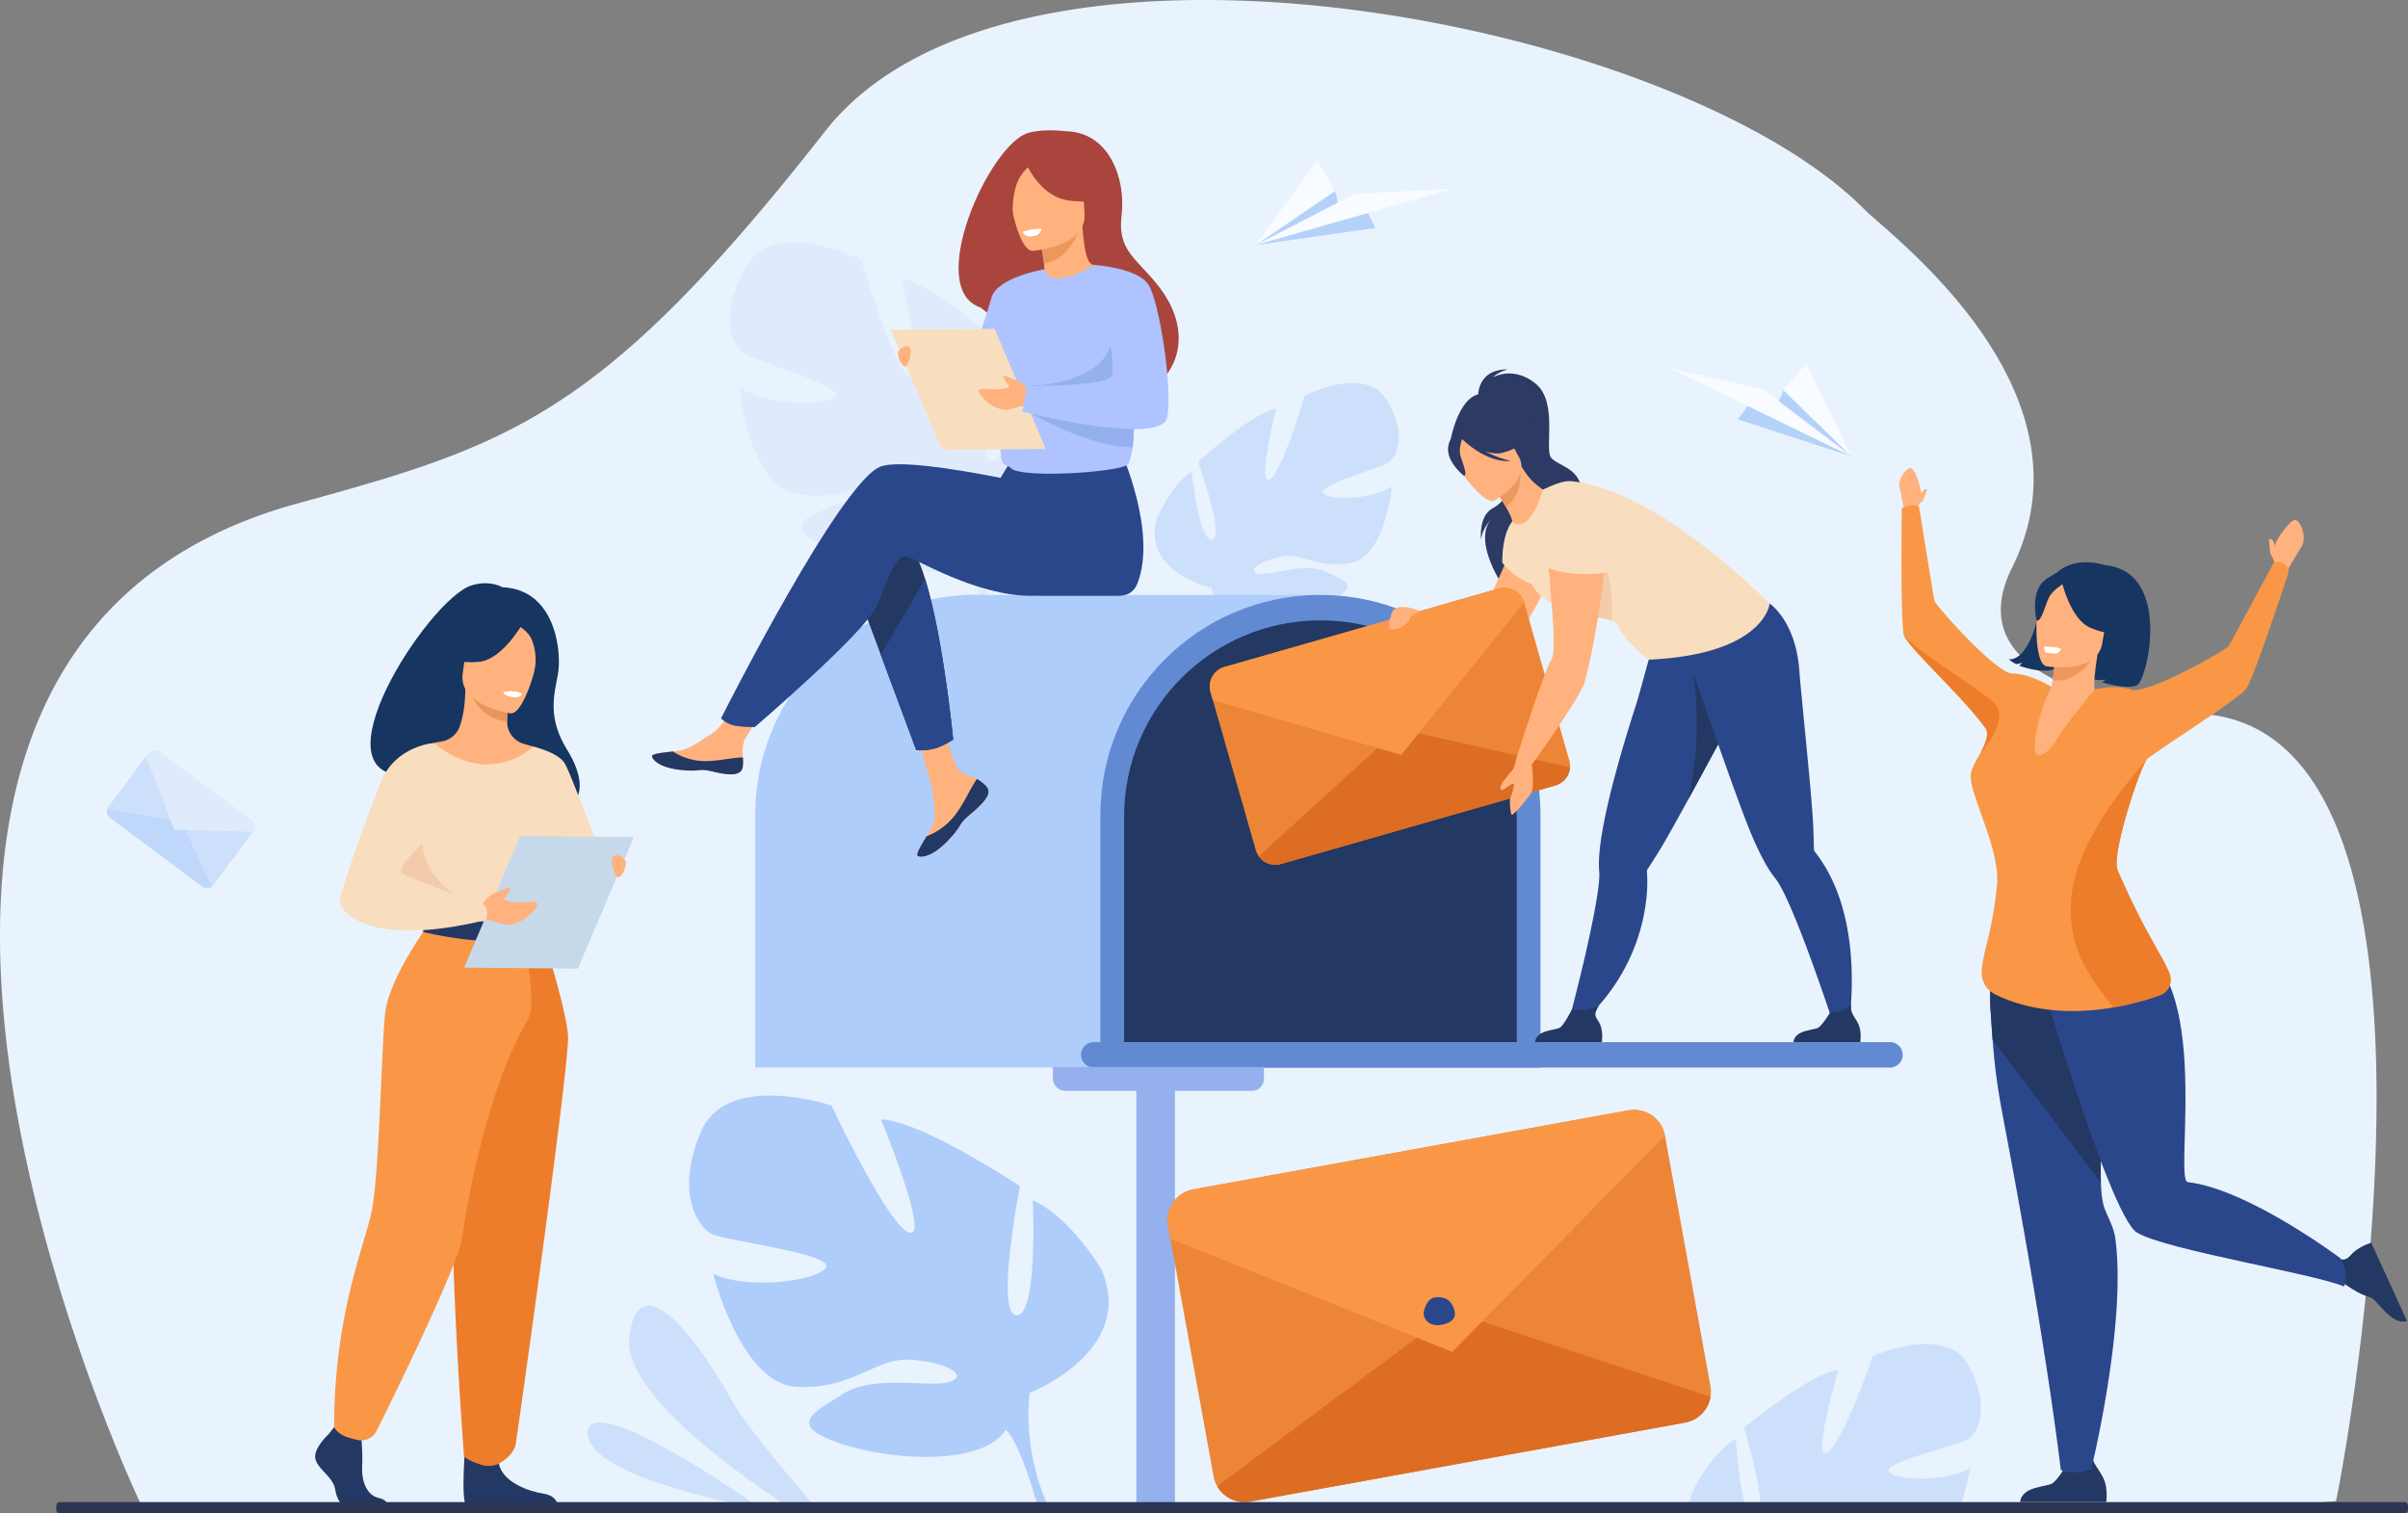 <svg id="_лой_1" data-name="‘лой_1" xmlns="http://www.w3.org/2000/svg" viewBox="0 0 2742.495 1723.755"><rect x="0" y="0" width="2742.495" height="1723.755" fill="#808080" stroke="none"/><defs><style>.cls-1{fill:#e9f3fe;}.cls-2{fill:#dfebfd;}.cls-3{fill:#cde0fb;}.cls-4{fill:#afcdfb;}.cls-5{fill:#94b0ed;}.cls-6{fill:#628ad3;}.cls-7{fill:#233862;}.cls-8{fill:#163560;}.cls-9{fill:#2b478b;}.cls-10{fill:#ffb27d;}.cls-11{fill:#ed975d;}.cls-12{fill:#f99746;}.cls-13{fill:#fff;}.cls-14{fill:#ed7d2b;}.cls-15{fill:#2c3a64;}.cls-16{fill:#ed8537;}.cls-17{fill:#dd6d22;}.cls-18{fill:#f9ddbf;}.cls-19{fill:#f2ccaa;}.cls-20{fill:#ed985f;}.cls-21{fill:#a9453d;}.cls-22{fill:#aec3ff;}.cls-23{fill:#e8945b;}.cls-24{fill:#c5d9ea;}.cls-25{opacity:0.7;}.cls-26{fill:#9ec3f6;}.cls-27{fill:#bed7fb;}.cls-28{fill:#2e3552;}</style></defs><path class="cls-1" d="M2851.061,1812.159c-.868,2.415-152.734,5.308-153.824,7.722H2438.432l-15.743-.056-60.001-.19H1684.444l-55.751-.066-6.92-.011-92.999-.111-42.411-.056H964.19l-218.108-.234H351.677s-.645-1.935-1.958-5.808l-.211-.489a2.544,2.544,0,0,1-.223-.712c-.868-1.935-456.453-961.737,180.181-1136.154C773.14,609.23,876.62,575.852,1130.308,252.062c214.715-274.048,969.903-127.556,1184.006,89.306,28.069,28.437,268.528,205.347,167.897,407.623-63.539,127.7,124.007,159.398,218.107,166.84C3022.173,941.275,2853.24,1807.32,2851.061,1812.159Z" transform="translate(-190.594 -102.545)"/><path class="cls-2" d="M1041.702,404.654c34.225-55.036,129.699-5.941,129.699-5.941s37.15,125.467,56.37,133.962c19.221,8.496-10.816-113.473-10.816-113.473,39.817,7.879,124.171,84.931,124.171,84.931s-42.988,120.443-22.268,123.946c20.72,3.503,32.622-108.588,32.622-108.588,34.069,22.482,55.894,76.666,55.894,76.666,22.311,84.268-87.047,108.567-87.047,108.567s-13.996,42.062-2.41,98.613l.001.002s3.215,10.765,4.639,27.848l-10.208-3.067c-.012-2.988-.136-5.91-.39-8.756a.063.063,0,0,0-.006-.052c-.003-.042-.008-.082-.012-.123-.226-1.788-.556-4.334-.987-7.445l-.002-.012c.002-.007-.004-.008-.002-.015-1.284-7.042-2.037-12.185-2.391-15.842a.128.128,0,0,1-.001-.034c-3.587-21.972-9.548-50.987-16.953-58.922a20.646,20.646,0,0,0,3.591-4.026q-1.718,1.926-3.591,4.026c-28.723,32.195-117.967,12.188-163.645-12.421-45.678-24.609-20.335-31.964,12.57-46.373,32.905-14.409,86.059,7.964,104.909,4.101,18.851-3.862-2.239-19.724-35.441-26.977-33.202-7.253-59.177,20.324-113.099,9.568-53.921-10.756-64.239-121.358-64.239-121.358,32.821,22.107,103.724,21.635,109.97,9.904,6.246-11.732-90.235-39.355-104.088-47.6C1024.69,497.519,1007.478,459.69,1041.702,404.654Z" transform="translate(-190.594 -102.545)"/><path class="cls-3" d="M1769.354,557.413c-24.485-39.374-92.791-4.25-92.791-4.25s-26.578,89.763-40.329,95.841,7.738-81.182,7.738-81.182c-28.486,5.637-88.836,60.762-88.836,60.762s30.754,86.169,15.931,88.675c-14.824,2.506-23.339-77.688-23.339-77.688-24.375,16.084-39.988,54.849-39.988,54.849-15.962,60.288,62.276,77.672,62.276,77.672s10.014,30.092,1.725,70.551l-.001.001a107.918,107.918,0,0,0-3.319,19.923l7.303-2.194c.008-2.138.097-4.229.279-6.265a.043.043,0,0,1,.004-.037c.003-.03.006-.059.009-.088.161-1.279.398-3.101.706-5.326l.001-.008c-.001-.004.003-.006.002-.011.919-5.038,1.457-8.718,1.711-11.334a.077.077,0,0,0,.001-.024c2.567-15.72,6.831-36.479,12.129-42.155a14.782,14.782,0,0,1-2.569-2.88q1.229,1.378,2.569,2.88c20.549,23.033,84.398,8.719,117.077-8.887,32.68-17.606,14.549-22.868-8.993-33.176-23.541-10.309-61.569,5.697-75.056,2.934-13.485-2.763,1.603-14.111,25.355-19.3,23.754-5.189,42.337,14.54,80.914,6.845,38.578-7.695,45.959-86.823,45.959-86.823-23.48,15.816-74.207,15.479-78.676,7.085-4.469-8.393,64.558-28.156,74.469-34.054C1781.525,623.852,1793.84,596.788,1769.354,557.413Z" transform="translate(-190.594 -102.545)"/><path class="cls-4" d="M1444.953,1548.325s-34.746-58.743-78.058-78.703c0,0,5.997,131.55-18.558,131.149-24.543-.389,3.894-147.07,3.894-147.07s-110.99-74.13-158.363-76.222c0,0,56.163,135.577,32.476,129.147-23.698-6.431-88.694-144.789-88.694-144.789s-118.911-39.897-148.75,29.694c-29.839,69.591-3.293,110.244,14.152,117.331,17.456,7.076,133.742,21.996,128.602,36.648-5.151,14.652-86.959,27.681-128.758,7.921,0,0,31.386,125.921,95.559,128.857,64.173,2.927,89.316-33.499,128.936-30.963,39.629,2.526,66.776,17.135,45.682,24.911-21.083,7.776-86.413-8.7-121.882,13.74-35.469,22.43-63.438,35.391-6.353,55.762,57.086,20.382,163.681,27.781,191.184-14.464,9.957,7.866,21.939,40.331,29.961,65.074v.034c1.057,4.161,2.826,9.968,5.552,17.879a.011.011,0,0,0,.011.011v.022c.567,1.892,1.068,3.604,1.502,5.096h11.07c-.935-2.927-1.825-5.496-2.626-7.666-1.98-5.396-3.382-8.366-3.382-8.366-23.341-63.272-14.586-114.316-14.586-114.316S1485.551,1641.726,1444.953,1548.325Zm-108.865,182.873c1.168-1.803,2.292-3.55,3.371-5.196A25.316,25.316,0,0,1,1336.088,1731.198Z" transform="translate(-190.594 -102.545)"/><polygon class="cls-5" points="1338.18 1215.979 1338.18 1716.902 1295.768 1716.846 1294.177 1716.846 1294.177 1215.979 1338.18 1215.979"/><path class="cls-4" d="M1050.723,780.183H1551.924a0,0,0,0,1,0,0v287.739a250.6,250.6,0,0,1-250.6,250.6h-.001a250.601,250.601,0,0,1-250.601-250.601V780.183A0,0,0,0,1,1050.723,780.183Z" transform="translate(2412.053 1996.16) rotate(180)"/><polygon class="cls-4" points="1503.859 677.638 1095.431 677.638 1095.431 1003.947 1453.973 1003.947 1503.859 677.638"/><path class="cls-6" d="M1443.852,1318.523h501.201V1030.783c0-138.402-112.197-250.6-250.601-250.6h0c-138.403,0-250.601,112.198-250.601,250.6Z" transform="translate(-190.594 -102.545)"/><path class="cls-7" d="M1470.826,1289.551h447.255V1032.782c0-123.506-100.121-223.627-223.628-223.627h0c-123.506,0-223.627,100.121-223.627,223.627Z" transform="translate(-190.594 -102.545)"/><path class="cls-6" d="M2343.102,1318.523H1436.32a14.486,14.486,0,0,1-14.486-14.485h0a14.486,14.486,0,0,1,14.486-14.486h906.782a14.486,14.486,0,0,1,14.486,14.486h0A14.486,14.486,0,0,1,2343.102,1318.523Z" transform="translate(-190.594 -102.545)"/><path class="cls-5" d="M1403.307,1317.87H1615.712a14.393,14.393,0,0,1,14.393,14.393v12.822a0,0,0,0,1,0,0H1389.7a0,0,0,0,1,0,0v-13.608A13.607,13.607,0,0,1,1403.307,1317.87Z" transform="translate(2829.211 2560.411) rotate(180)"/><path class="cls-8" d="M2568.479,818.671s19.162,31.576-16.864,51.46c0,0,27.692,9.986,37.335,6.218a20.854,20.854,0,0,1-4.207,3.397s26.025,8.264,38.999,3.752c12.974-4.511,40.911-130.525-35.908-137.173,0,0-60.593-21.696-73.405,45.924s-36.148,61.057-36.148,61.057,5.66,4.778,8.793,5.66c0,0,5.033-.324,6.594-2.405,0,0-1.937,3.416-3.44,4.253,0,0,24.569,9.289,39.615,4.053C2544.887,859.63,2568.237,833.297,2568.479,818.671Z" transform="translate(-190.594 -102.545)"/><path class="cls-7" d="M2491.359,1813.494h98.005s2.349-14.937-2.771-26.268c-4.905-10.874-12.539-17.586-13.234-25.916-6.228,6.412-13.891,10.536-28.06,8.63-1.735,2.815-11.206,17.877-17.005,22.044C2521.891,1796.585,2493.332,1794.945,2491.359,1813.494Z" transform="translate(-190.594 -102.545)"/><path class="cls-9" d="M2572.343,1776.062a88.933,88.933,0,0,1-17.087,3.483c-15.438,1.376-17.688-3.221-17.688-3.221s-15.341-136.558-64.998-397.587c-7.163-37.701-9.99-58.566-12.578-92.075-.775-10.034-1.528-21.193-2.358-34.284-2.249-35.18,3.09-94.391,29.49-109.949,12-7.087,28.355-5.143,50.346,12.174,1.726,1.365,3.505,2.828,5.306,4.39,64.344,55.662,37.964,215.509,40.562,290.661.438,12.458,1.671,22.591,4.236,29.534,3.32,8.976,10.449,21.422,12.065,33.148C2613.146,1609.806,2572.343,1776.062,2572.343,1776.062Z" transform="translate(-190.594 -102.545)"/><path class="cls-7" d="M2583.338,1449.653l-123.346-162.991c-.775-10.034-1.528-21.193-2.358-34.284-2.249-35.18,3.09-94.391,29.49-109.949l50.346,12.174c1.726,1.365,3.505,2.828,5.306,4.39C2607.119,1214.654,2580.739,1374.501,2583.338,1449.653Z" transform="translate(-190.594 -102.545)"/><path class="cls-7" d="M2931.992,1607.24l-40.789-89.113s-14.559,4.081-22.732,13.452c-7.846,8.985-13.526,7.387-31.398-5.016,6.726,10.392,7.637,16.515,11.801,30.19,3.282.407,21.968,18.488,41.109,23.47C2897.614,1582.21,2914.306,1613.166,2931.992,1607.24Z" transform="translate(-190.594 -102.545)"/><path class="cls-9" d="M2504.34,1181.539s87.82,305.293,119.997,324.945c32.177,19.652,201.357,46.677,235.749,61.416,0,0,4.186-6.005,1.729-18.834-.545-2.849-5.397-13.102-5.397-13.102s-105.061-78.978-174.212-86.948c-17.159-1.978,34.939-264.037-81.02-274.503C2495.255,1164.952,2504.34,1181.539,2504.34,1181.539Z" transform="translate(-190.594 -102.545)"/><path class="cls-10" d="M2374.163,680.972s1.962-9.787,4.172-17.254c.979-3.305-5.838-25.01-10.554-27.681-4.717-2.671-17.002,11.946-13.525,23.169,1.785,5.765,4.719,24.525,4.719,24.525Z" transform="translate(-190.594 -102.545)"/><path class="cls-10" d="M2374.163,680.972s2.563-5.674,4.88-6.594c2.315-.92,4.797-10.199,6.497-13.877,0,0-1.642-2.407-4.515.689-1.753,1.889-5.658,7.426-5.658,7.426Z" transform="translate(-190.594 -102.545)"/><path class="cls-10" d="M2779.667,719.249c.601,1.24,1.435,3.456,2.179,5.539q.019-.852.027-1.682c.038-4.149,15.529-26.729,21.899-28.142,6.37-1.413,15.359,19.739,7.405,31.433-4.087,6.006-16.432,27.412-16.432,27.412l-13.668-8.252a19.108,19.108,0,0,0-3.775-10.43c-1.859-2.353-1.929-13.428-2.59-18.261C2774.713,716.865,2777.45,714.673,2779.667,719.249Z" transform="translate(-190.594 -102.545)"/><path class="cls-10" d="M2521.9,899.508c-.211.06,17.642,12.984,32.787,11.168,14.244-1.696,25.829-18.115,25.646-18.183-5.627-2.014-6.113-10.229-.898-44.444l-2.697.126-45.363,2.171s-1.06,14.017-2.974,27.085C2526.799,888.405,2524.587,898.71,2521.9,899.508Z" transform="translate(-190.594 -102.545)"/><path class="cls-11" d="M2531.375,850.346s-1.06,14.017-2.974,27.085c24.762,2.973,41.142-17.582,48.337-29.257Z" transform="translate(-190.594 -102.545)"/><path class="cls-8" d="M2582.003,844.055s15.96-18.496,21.659-35.494c4.068-12.135,4.592-59.282-42.827-59.535a63.78,63.78,0,0,0-27.632,5.998c-11.093,5.309-27.828,17.843-17.559,60.581l2.199,14.248Z" transform="translate(-190.594 -102.545)"/><path class="cls-10" d="M2465.001,1169.779s44.494,28.081,118.61,10.043c.873-.213,42.141-6.795,42.141-6.795-1.034-2.829-44.4-74.479-45.416-77.079-13.148-33.933,17.3-195.929-2.778-205.014-5.126,5.584-19.778,9.405-32.319,8.291-14.44-1.276-19.275-7.515-18.076-14.225-15.98,7.555-28.26,14.579-28.26,14.579C2484.298,921.465,2465.001,1169.779,2465.001,1169.779Z" transform="translate(-190.594 -102.545)"/><path class="cls-10" d="M2521.3,861.492s58.198,9.641,63.645-26.695c5.446-36.336,16.625-59.563-20.303-67.254-36.929-7.692-46.242,5.089-51.011,16.775C2508.863,796.003,2506.301,858.047,2521.3,861.492Z" transform="translate(-190.594 -102.545)"/><path class="cls-8" d="M2538.202,762.699s9.632,45.012,33.209,54.963c23.577,9.95,35.188,4.964,35.188,4.964s-16.582-17.735-16.605-44.391C2589.993,778.235,2553.269,744.199,2538.202,762.699Z" transform="translate(-190.594 -102.545)"/><path class="cls-8" d="M2541.646,766.75s-13.346,7.744-17.631,16.566c-4.285,8.822-8.427,27.678-13.883,26.204,0,0-7.725-30.77,8.239-45.151C2535.299,749.119,2541.646,766.75,2541.646,766.75Z" transform="translate(-190.594 -102.545)"/><path class="cls-12" d="M2797.275,753.992s-37.527,114.077-47.518,131.721c-6.016,10.646-73.623,52.736-112.864,80.48a6.703,6.703,0,0,0-1.507,1.802.179.179,0,0,1-.044.054c-9.794,15.144-40.234,108.891-32.963,125.716,30.605,70.72,51.579,98.07,59.211,117.909a18.847,18.847,0,0,1-11.268,24.533,322.462,322.462,0,0,1-52.954,13.855q-6.258,1.081-12.851,1.922c-60.315,7.654-101.149-6.496-121.883-16.956a27.611,27.611,0,0,1-15.111-26.204c1.244-22.372,12.436-44.516,17.48-98.321,3.821-40.824-31.402-102.951-29.917-124.679.589-8.593,7.349-18.878,11.006-25.538a.034.034,0,0,1,.011-.022c6.475-11.792,10.034-22.448,5.721-28.366-28.704-39.394-90.678-93.713-93.211-107.274-3.701-19.937-2.03-143.13-2.03-143.13,2.369-.83,5.853-2.806,10.405-3.21a32.547,32.547,0,0,1,9.139.95s16.422,102.077,17.645,107.482c1.223,5.404,70.424,83.374,89.084,83.057,16.847-.284,40.605,12.731,44.307,15.231,0,0-15.122,26.805-18.899,63-2.632,25.32,14.281,14.063,24.905-3.276,14.379-23.475,43.324-56.896,43.324-56.896s23.551-6.125,41.098.24c17.546,6.354,108.333-44.908,111.237-49.625,2.915-4.717,51.535-95.318,51.535-95.318s4.029-2.336,10.493,1.026A11.838,11.838,0,0,1,2797.275,753.992Z" transform="translate(-190.594 -102.545)"/><path class="cls-13" d="M2538.202,841.762s-2.491,5.021-5.838,5.112c-3.346.091-11.854-.713-12.435-1.581a48.242,48.242,0,0,1-1.99-6.115S2532.006,838.616,2538.202,841.762Z" transform="translate(-190.594 -102.545)"/><path class="cls-14" d="M2650.323,1236.207a322.462,322.462,0,0,1-52.954,13.855c-20.811-28.693-56.03-64.79-46.969-131.185,9.369-68.633,76.841-140.87,84.942-150.828-9.794,15.144-40.234,108.891-32.963,125.716,30.605,70.72,51.579,98.07,59.211,117.909A18.847,18.847,0,0,1,2650.323,1236.207Z" transform="translate(-190.594 -102.545)"/><path class="cls-14" d="M2446.104,960.264c6.475-11.792,10.034-22.448,5.721-28.366-28.704-39.394-90.678-93.713-93.211-107.274,6.147,14.74,81.201,58.774,102.307,77.707C2481.785,921.023,2446.955,959.347,2446.104,960.264Z" transform="translate(-190.594 -102.545)"/><path class="cls-15" d="M1874.037,556.12s-3.014-32.852,33.691-32.852c0,0-11.122,3.017-16.875,9.051,0,0,23.41-13.744,48.887,7.375,25.477,21.119,9.646,74.084,17.395,84.14,7.747,10.056,37.917,12.068,34.23,44.584-3.688,32.516-95.751,73.243-89.839,100.145,0,0-36.078-53.035-10.28-77.238,0,0-12.574,11.844-13.855,25.923,0,0-3.412-27.488,14.079-36.28,15.479-7.781,28.158-36.235,26.817-41.321C1916.945,634.562,1874.037,556.12,1874.037,556.12Z" transform="translate(-190.594 -102.545)"/><path class="cls-10" d="M1925.846,694.067s-52.221,131.779-63.476,126.897c-11.256-4.882-77.576-25.945-77.576-25.945l-4.362,16.142s63.111,48.634,95.585,50.762c32.474,2.128,76.463-93.556,76.463-93.556Z" transform="translate(-190.594 -102.545)"/><path class="cls-16" d="M1926.398,788.624l51.502,179.988a23.179,23.179,0,0,1-15.897,28.643l-312.584,89.444a23.165,23.165,0,0,1-28.618-15.905l-51.48-179.913a23.143,23.143,0,0,1,15.872-28.636l312.584-89.444A23.166,23.166,0,0,1,1926.398,788.624Z" transform="translate(-190.594 -102.545)"/><path class="cls-17" d="M1978.736,976.548a23.151,23.151,0,0,1-16.734,20.707l-312.584,89.444a23.153,23.153,0,0,1-25.215-8.839l159.205-145.043Z" transform="translate(-190.594 -102.545)"/><path class="cls-12" d="M1926.398,788.624,1786.459,962.399l-214.505-62.31-2.635-9.208a23.143,23.143,0,0,1,15.872-28.636l312.584-89.444A23.166,23.166,0,0,1,1926.398,788.624Z" transform="translate(-190.594 -102.545)"/><path class="cls-10" d="M1807.93,798.386s-28.597-12.08-32.561,3.209c-2.095,8.079-7.006,18.757,1.818,17.955,8.824-.802,17.679-6.724,18.662-11.537C1796.833,803.199,1807.93,798.386,1807.93,798.386Z" transform="translate(-190.594 -102.545)"/><path class="cls-9" d="M2167.892,913.15c-.24.433-.497.882-.754,1.331-6,10.428-19.767,35.987-34.928,63.952-7.172,13.268-14.681,27.082-21.804,40.078-12.274,22.43-23.441,42.404-29.954,52.961-6.627,10.733-11.504,18.274-13.477,21.291l-.016.016a4.985,4.985,0,0,0-.642,3.112,162.799,162.799,0,0,1-.434,28.126c-9.146,90.985-70.497,139.743-70.497,139.743l-18.242,2.695s25.814-95.639,33.42-149.707c1.283-9.161,1.845-16.59,1.395-21.434-1.348-14.087,1.155-34.768,5.888-58.513,8.424-42.196,23.874-93.986,37.303-135.444.851-2.647,26.505-95.446,26.505-95.446,21.531,18.819,100.066,26.585,100.066,26.585S2195.038,864.874,2167.892,913.15Z" transform="translate(-190.594 -102.545)"/><path class="cls-7" d="M1938.858,1289.538h76.135s1.825-11.604-2.152-20.407c-3.809-8.447-9.241-8.716-.693-21.957-4.838,4.981-20.39,7.041-31.396,5.561-1.349,2.187-8.694,16.855-13.199,20.092C1962.576,1276.402,1940.391,1275.128,1938.858,1289.538Z" transform="translate(-190.594 -102.545)"/><path class="cls-7" d="M2167.892,913.15c-.24.433-.497.882-.754,1.331-6,10.428-38.452,70.369-53.613,98.334,17.567-72.279,5.349-144.558,5.349-144.558Z" transform="translate(-190.594 -102.545)"/><path class="cls-15" d="M1884.421,551.501c-.497-2.001,43.484,19.878,45.715,22.352,20.627,22.881,14.745,52.739,2.942,53.026-7.569.184-6.103,12.769-6.103,12.769l-84.329-35.674S1852.8,544.765,1884.421,551.501Z" transform="translate(-190.594 -102.545)"/><path class="cls-18" d="M1912.76,696.812s-11.23,11.632-11.23,46.44c0,0,15.473,24.427,55.605,30.61C1957.135,773.862,1922.631,696.793,1912.76,696.812Z" transform="translate(-190.594 -102.545)"/><path class="cls-9" d="M2108.539,838.165l-.258-14.24c28.371,3.578,97.823-33.902,97.823-33.902s29.681,19.741,33.743,76.118c1.983,27.517,14.529,143.89,15.918,178.64.506,12.595.674,21.583.732,25.175a.062.062,0,0,0-.005.035,4.95,4.95,0,0,0,1.207,2.931,162.557,162.557,0,0,1,15.372,23.564c43.292,80.546,20.653,189.992,20.653,189.992l-10.054-2.557s-36.605-113.458-60.528-162.535c-4.061-8.323-7.75-14.797-10.836-18.546-8.995-10.926-18.48-29.48-27.83-51.809C2166.805,1008.815,2108.539,838.165,2108.539,838.165Z" transform="translate(-190.594 -102.545)"/><path class="cls-7" d="M2233.181,1289.538h76.135s1.825-11.604-2.152-20.407c-3.811-8.447-9.778-12.286-8.35-22.507-4.838,4.981-12.723,10.56-23.73,9.078-1.349,2.187-8.705,13.888-13.211,17.124C2256.898,1276.402,2234.713,1275.128,2233.181,1289.538Z" transform="translate(-190.594 -102.545)"/><path class="cls-18" d="M1962.274,790.212c10.227,1.745-1.67,9.874,12.396,11.402,20.02,2.186,40.69,3.681,51.517,7.998,3.949,1.575,6.591,3.519,7.415,6.007,4.693,14.113,34.417,38.363,34.417,38.363,132.572-6.034,138.087-63.96,138.087-63.96-86.042-83.564-165.152-132.843-225.56-139.366-10.339-1.116-23.411,5.445-32.723,9.59-21.158,9.42-35.063,36.566-35.063,36.566S1923.417,783.584,1962.274,790.212Z" transform="translate(-190.594 -102.545)"/><path class="cls-19" d="M1974.67,801.614c20.02,2.186,40.69,3.681,51.517,7.998,4.425-66.119-26.777-115.852-26.777-115.852S1979.055,776.594,1974.67,801.614Z" transform="translate(-190.594 -102.545)"/><path class="cls-10" d="M1957.398,682.568s50.344-2.75,59.289,28.857-16.782,157.771-22.327,170.792c-10.095,23.706-59.237,91.367-59.237,91.367l-18.07-5.503s32.767-103.364,40.082-113.592C1968.619,838.433,1942.33,696.32,1957.398,682.568Z" transform="translate(-190.594 -102.545)"/><path class="cls-10" d="M1917.053,968.082s-.931,8.015-4.317,12.152c-3.387,4.137-13.24,14.15-13.413,20.011,0,0,.498,2.603,2.61,2.127s9.45-7.741,13.217-7.22c0,0-2.01,11.748-4.002,15.055-1.993,3.307-.407,17.337.788,20.191,1.196,2.854,15.884-15.326,21.923-23.446,6.038-8.12.096-41.071.096-41.071Z" transform="translate(-190.594 -102.545)"/><path class="cls-18" d="M2026.616,753.693c-.131.741-47.642,8.741-77.356-6.342,0,0-24.825-77.77,10.65-74.049,35.477,3.721,56.483,14.895,57.377,31.879C2018.182,722.165,2026.616,753.693,2026.616,753.693Z" transform="translate(-190.594 -102.545)"/><path class="cls-10" d="M1947.823,660.246s-13.998,52.226-35.063,36.566c.594-2.519-3.08-9.851-7.412-17.295-5.535-9.514-12.13-19.237-12.13-19.237l28.495-24.965,1.7-1.492C1932.141,649.065,1940.7,655.048,1947.823,660.246Z" transform="translate(-190.594 -102.545)"/><path class="cls-20" d="M1893.221,660.29s6.587,9.702,12.124,19.228c17.71-10.918,17.73-32.844,16.365-44.202Z" transform="translate(-190.594 -102.545)"/><path class="cls-10" d="M1892.432,672.799s43.002-23.929,27.689-50.479-20.077-47.52-48.181-33.365c-28.104,14.155-27.547,27.336-24.592,37.441C1850.304,636.501,1880.851,678.339,1892.432,672.799Z" transform="translate(-190.594 -102.545)"/><path class="cls-15" d="M1840.084,610.911c1.97-11.789,7.958-12.914,12.133-12.127,15.882-26.263,41.827-16.013,41.827-16.013,13.857,17.391,33.894,20.358,33.894,20.358s-4.991,9.285-25.551,15.032c-6.28,1.755-13.409.692-20.283-1.621a114.796,114.796,0,0,0,29.182,11c-27.095,2.479-52.874-22.291-55.547-24.941-1.251,3.839-3.443,11.876-2.131,17.751,1.783,7.985,8.872,22.446,4.544,24.317C1858.151,644.667,1837.13,628.59,1840.084,610.911Z" transform="translate(-190.594 -102.545)"/><path class="cls-10" d="M1313.876,998.129c2.676,3.067,3.017,6.494,1.692,10.154a.079.079,0,0,1-.025.05c-2.45,6.769-10.542,14.327-19.941,21.875-1.201.97-2.269,1.852-3.2,2.668-.245.215-.489.429-.719.644-.189.166-.372.34-.553.499-8.765,8.08-5.466,9.931-21.213,26.326-17.956,18.682-30.318,19.019-33.834,17.316-2.975-1.451,3.07-11.359,9.768-22.496.325-.536.643-1.08.976-1.623.892-1.48,1.778-2.983,2.663-4.472,7.85-13.403,5.833-19.692,3.973-39.639-1.512-16.209-25.217-90.556-25.217-90.556l34.409-5.927s10.362,59.201,21.779,68.318c6.105,4.859,12.939,4.92,18.807,8.523q.622.375,1.221.771A45.15,45.15,0,0,1,1313.876,998.129Z" transform="translate(-190.594 -102.545)"/><path class="cls-7" d="M1313.876,998.129c2.676,3.067,3.017,6.494,1.692,10.154a.079.079,0,0,1-.025.05c-2.999,6.763-10.888,14.282-19.974,21.807-1.187.985-2.235,1.891-3.167,2.736-.245.215-.489.429-.719.644-.189.166-.372.34-.553.499-8.765,8.08-5.466,9.931-21.213,26.326-17.956,18.682-30.318,19.019-33.834,17.316-2.975-1.451,3.07-11.359,9.768-22.496a76.506,76.506,0,0,0,32.006-23.583c10.812-13.797,18.022-31.523,25.384-41.791q.622.375,1.221.771A45.15,45.15,0,0,1,1313.876,998.129Z" transform="translate(-190.594 -102.545)"/><path class="cls-10" d="M1036.422,976.639c-2.125,10.621-17.264,8.849-34.179,4.716-16.915-4.133-12.894.78-36.967-1.885-24.074-2.664-31.366-11.641-32.1-15.22-.658-3.176,11.238-4.296,23.996-5.766,1.605-.18,3.216-.378,4.828-.577,14.405-1.807,24.954-11.103,38.039-18.736,12.393-7.231,30.89-36.692,30.89-36.692l33.014,2.615s-17.324,26.313-24.025,37.754c-3.941,6.729-3.732,15.627-3.241,22.498A42.374,42.374,0,0,1,1036.422,976.639Z" transform="translate(-190.594 -102.545)"/><path class="cls-7" d="M1002.243,981.355c-16.915-4.133-12.894.78-36.967-1.885-24.074-2.664-31.366-11.641-32.1-15.22-.658-3.176,11.238-4.296,23.996-5.766l.119.246a67.865,67.865,0,0,0,34.476,10.716c16.332.397,33.631-4.283,44.91-4.1a42.374,42.374,0,0,1-.254,11.293C1034.297,987.26,1019.158,985.488,1002.243,981.355Z" transform="translate(-190.594 -102.545)"/><path class="cls-7" d="M1162.941,765.538l30.863,83.047,40.292,108.435a65.282,65.282,0,0,0,21.406-1.956c9.64-2.787,20.702-10.076,20.702-10.076s-11.188-116.429-32.059-183.263c-5.348-17.155-11.343-31.032-17.957-38.843C1193.832,684.644,1162.941,765.538,1162.941,765.538Z" transform="translate(-190.594 -102.545)"/><path class="cls-9" d="M1194.32,633.648c20.219-6.522,77.886,1.852,135.815,13.191l12.129-20.005,125.124-9.771s41.289,91.563,18.684,149.905c-3.322,8.575-9.924,14.075-21.177,14.255-.004.005-1.822-.005-1.827,0,0,0-74.471-.043-98.653-.043-62.226,0-131.692-42.774-140.678-44.571-14.709-2.942-20.592,26.476-35.301,57.364-14.709,30.888-138.261,136.79-138.261,136.79s-18.989.189-26.834-2.753c-8.435-3.164-11.523-7.274-11.523-7.274S1148.724,648.357,1194.32,633.648Z" transform="translate(-190.594 -102.545)"/><path class="cls-21" d="M1307.405,452.874c39.463,32.091,134.537,87.706,135.058,87.466,0,0,30.455,18.247,51.235,9.294,34.633-14.922,61.23-67.163,13.324-124.96-23.892-28.825-43.703-38.322-39.051-76.644,5.04-41.522-13.71-93.725-61.501-95.916-3.994-.183-28.194-3.416-45.468,2.006C1316.985,267.937,1243.376,431.611,1307.405,452.874Z" transform="translate(-190.594 -102.545)"/><path class="cls-10" d="M1436.831,404.351c.202.027-9.616,21.436-23.911,26.629-15.188,5.545-36.759-3.462-36.557-3.584,2.583-1.474,4.423-11.212,3.422-22.924-.054-.554-.095-1.123-.162-1.69a211.65,211.65,0,0,0-5.369-28.388.102.102,0,0,1-.014-.041l46.307-13.24,2.746-.784C1426.2,396.926,1430.542,403.648,1436.831,404.351Z" transform="translate(-190.594 -102.545)"/><path class="cls-11" d="M1420.547,361.114c-4.49,13.457-15.945,37.773-40.924,41.668a211.65,211.65,0,0,0-5.369-28.388.102.102,0,0,1-.014-.041Z" transform="translate(-190.594 -102.545)"/><path class="cls-10" d="M1366.537,388.3s62.419-4.151,59.235-42.982c-3.183-38.832,2.729-65.519-37.258-64.511-39.987,1.008-46.506,16.46-48.596,29.679C1337.828,323.705,1350.218,388.379,1366.537,388.3Z" transform="translate(-190.594 -102.545)"/><path class="cls-21" d="M1355.316,280.111s15.511,45.506,52.333,50.796c26.861,3.859,37.53-3.403,37.53-3.403a105.417,105.417,0,0,1-23.119-36.164,18.981,18.981,0,0,0-14.864-12.213C1388.072,276.177,1363.391,263.52,1355.316,280.111Z" transform="translate(-190.594 -102.545)"/><path class="cls-21" d="M1368.547,288.169s-11.143,4.502-18.918,21.141c-4.248,9.093-7.321,30.745-4.699,39.669,0,0-17.947-41.521-4.952-60.236C1353.758,268.897,1368.547,288.169,1368.547,288.169Z" transform="translate(-190.594 -102.545)"/><path class="cls-22" d="M1488.792,547.657c-1.109,4.715-2.06,9.053-2.833,13.055-1.268,6.458-2.14,12.025-2.754,16.938-1.901,15.313-1.327,24.386-2.615,34.311a85.55,85.55,0,0,1-4.655,18.681c-2.575,7.111-70.226,13.451-108.717,10.895-12.223-.792-21.533-2.516-24.841-5.368-13.729-11.926-12.361,14.303-14.244-111.193-.911-61.212,51.941-115.73,51.941-115.73s4.22,26.149,56.637-4.972c1.862-1.089,22.504,29.477,42.374,67.116C1500.975,512.97,1494.972,521.765,1488.792,547.657Z" transform="translate(-190.594 -102.545)"/><path class="cls-9" d="M1193.804,848.585l40.292,108.435a65.282,65.282,0,0,0,21.406-1.956c9.64-2.787,20.702-10.076,20.702-10.076s-11.188-116.429-32.059-183.263Z" transform="translate(-190.594 -102.545)"/><path class="cls-22" d="M1380.071,409.235s-53.933,9.144-60.266,32.365-50.088,153.09-50.088,153.09,33.904,11.568,46.57-1.098,44.073-117.513,44.073-117.513Z" transform="translate(-190.594 -102.545)"/><path class="cls-13" d="M1376.956,363.357s-1.526,6.726-8.326,7.856c-6.8,1.13-8.807.419-10.333-.808a21.585,21.585,0,0,1-3.264-3.788S1365.932,362.519,1376.956,363.357Z" transform="translate(-190.594 -102.545)"/><path class="cls-5" d="M1483.205,577.649c-1.901,15.313-1.327,24.386-2.615,34.311-48.97.159-114.442-37.817-114.442-37.817Z" transform="translate(-190.594 -102.545)"/><path class="cls-5" d="M1366.148,542.026s76.288-2.273,89.147-45.636c14.127-47.637,29.95,19.59,29.95,19.59l-8.419,42.907h-83.696Z" transform="translate(-190.594 -102.545)"/><polygon class="cls-18" points="1191.043 511.387 1072.682 512.494 1014.438 375.617 1132.8 374.51 1191.043 511.387"/><path class="cls-10" d="M1366.158,552.078l-8.675-10.661s-5.872-5.238-10.131-6.127c-4.261-.89-13.258-6.079-14.13-4.617-.872,1.462,6.912,11.892,6.912,11.892l.395.057c-8.936,6.72-31.497.787-34.282,3.529-3.375,3.324,4.647,10.507,8.95,14.541,4.304,4.034,16.61,10.76,26.205,7.773,7.013-2.183,18.052-4.405,18.052-4.405Z" transform="translate(-190.594 -102.545)"/><path class="cls-22" d="M1436.716,404.281s49.52,3.241,61.901,22.555c12.381,19.314,27.734,117.374,21.296,151.05-6.439,33.677-165.024-6.439-165.024-6.439l5.059-29.219s91.523.529,96.738-11.391C1463.62,514.99,1436.716,404.281,1436.716,404.281Z" transform="translate(-190.594 -102.545)"/><path class="cls-10" d="M1213.936,502.24s7.439-8.453,12.172-4.396c4.734,4.058-1.24,24.006-5.747,21.977C1215.852,517.793,1211.344,504.72,1213.936,502.24Z" transform="translate(-190.594 -102.545)"/><path class="cls-8" d="M657.968,985.253c-2.637-7.946,88.405-20.544,78.242,52.111,0,0,163.296,21.913,100.073-81.122-21.888-35.67-14.987-61.18-10.333-85.209,4.666-24.03-1.713-97.043-63.046-99.564,0,0-14.745-8.927-36.048-1.853C678.408,785.703,542.402,994.234,657.968,985.253Z" transform="translate(-190.594 -102.545)"/><path class="cls-18" d="M790.469,1083.286a160.746,160.746,0,0,0,16.398,24.8c12.74,15.956,79.611-21.92,73.851-24.8-5.761-2.88-39.364-99.687-47.362-111.852-8.007-12.164-35.274-18.482-35.274-18.482Z" transform="translate(-190.594 -102.545)"/><path class="cls-7" d="M564.805,1736.202s-18.457,16.844-14.855,28.812c3.601,11.968,20.257,19.946,22.508,34.574,2.251,14.627,11.254,22.605,19.357,22.605h38.631s5.965-10.293-8.44-13.396c-14.405-3.103-19.837-20.292-18.936-36.249.9-15.957-1.351-37.232-1.351-37.232l-30.611-7.093Z" transform="translate(-190.594 -102.545)"/><path class="cls-7" d="M721.021,1743.353s-6.64,71.355,1.463,75.344l103.699-.213s0-11.967-16.656-14.627c-16.656-2.659-45.916-12.411-50.868-34.131C753.707,1748.008,721.021,1743.353,721.021,1743.353Z" transform="translate(-190.594 -102.545)"/><path class="cls-10" d="M647.124,1231.437c21.339-47.856,34.397-61.593,31.904-76.446-1.855-11.055,5.649-206.123,5.649-206.123,2.532-.784,7.607-1.487,10.383-2.103a26.037,26.037,0,0,0,19.013-16.535c3.632-10.172,6.52-25.191,6.452-44.013l2.733.538,45.962,9.102s-1.046,14.465-1.077,28.091c-0.0.113-0.0.227-.001.339a26.436,26.436,0,0,0,19.078,25.562c5.806,1.675,10.856,3.108,10.856,3.108s16.878,48.184,20.101,97.684c3.224,49.501-30.69,71.005.255,169.922C850.028,1321.588,635.336,1257.88,647.124,1231.437Z" transform="translate(-190.594 -102.545)"/><path class="cls-23" d="M769.221,895.856s-1.045,14.465-1.077,28.091c-25.72-.725-39.314-24.187-44.885-37.192Z" transform="translate(-190.594 -102.545)"/><path class="cls-10" d="M771.995,915.073s-60.252-8.582-54.331-46.022c5.922-37.44,2.133-63.763,40.853-59.866,38.72,3.896,43.916,19.362,44.98,32.339C804.56,854.501,787.821,916.34,771.995,915.073Z" transform="translate(-190.594 -102.545)"/><path class="cls-8" d="M786.034,812.627s-23.45,41.295-49.735,43.766c-26.286,2.471-36.161-6.04-36.161-6.04s21.82-12.301,30.118-38.52C730.256,811.835,776.953,789.748,786.034,812.627Z" transform="translate(-190.594 -102.545)"/><path class="cls-8" d="M781.389,815.543s11.475,6.505,15.079,16.203a61.271,61.271,0,0,1,2.649,35.66s17.151-27.875,5.91-46.98C793.106,800.167,781.389,815.543,781.389,815.543Z" transform="translate(-190.594 -102.545)"/><path class="cls-18" d="M641.251,1035.157a412.851,412.851,0,0,0,0,47.93c1.027,17.33,18.557,40.542,21.044,46.284,6.241,14.401,13.278,16.744,13.278,16.744L730.021,1159.46l19.144,4.686,60.371-18.03s27.497-76.75,16.456-119.955c-11.041-43.204-27.91-73.207-27.91-73.207s-49.263,48.235-113.407-4.09Z" transform="translate(-190.594 -102.545)"/><path class="cls-19" d="M636.064,1083.693c1.027,17.33,23.744,39.935,26.231,45.678,6.241,14.401,13.278,16.744,13.278,16.744L730.021,1159.46l14.524-20.483s-88.14-24.513-71.451-102.222Z" transform="translate(-190.594 -102.545)"/><path class="cls-14" d="M805.696,1157.765s29.897,93.059,31.817,124.741c1.92,31.684-57.149,450.089-59.526,464.688-2.24,13.762-19.328,22.533-19.328,22.533s-7.859,4.637-19.076,1.47c-15.563-4.394-20.482-9.656-20.482-9.656s-23.27-298.403-8.869-404.999a1688.182,1688.182,0,0,0,14.57-198.776Z" transform="translate(-190.594 -102.545)"/><path class="cls-12" d="M679.028,1154.99s-45.605,61.19-49.856,102.554c-4.252,41.364-6.67,186.658-15.728,226.982-9.057,40.324-42.337,117.925-42.337,243.697,0,0,3.459,7.209,14.141,11.049a116.455,116.455,0,0,0,12.435,3.438,19.55,19.55,0,0,0,21.866-10.38c22.5-45.3,94.167-191.404,97.842-221.732,2.6-21.463,25.23-163.512,74.59-246.863,11.851-20.011-7.272-99.59-7.272-99.59Z" transform="translate(-190.594 -102.545)"/><path class="cls-13" d="M763.795,890.981s.336,4.576,11.418,5.645c0,0,9.305.898,9.795-3.995C785.009,892.631,776.624,887.759,763.795,890.981Z" transform="translate(-190.594 -102.545)"/><path class="cls-7" d="M810.472,1143.398s-12.003,9.495-35.845,9.975c-28.48.573-99.05-7.261-99.05-7.261a58.372,58.372,0,0,0-3.008,18.012s86.19,21.741,136.128,3.175C808.697,1167.299,815.138,1155.181,810.472,1143.398Z" transform="translate(-190.594 -102.545)"/><path class="cls-13" d="M768.464,1163.208c0-8.111,5.829-14.709,12.995-14.709,7.166,0,12.996,6.598,12.996,14.709,0,8.11-5.83,14.708-12.996,14.708C774.293,1177.916,768.464,1171.318,768.464,1163.208Zm4.307,0c0,5.735,3.897,10.4,8.688,10.4,4.791,0,8.689-4.665,8.689-10.4,0-5.735-3.897-10.401-8.689-10.401C776.669,1152.807,772.771,1157.473,772.771,1163.208Z" transform="translate(-190.594 -102.545)"/><polygon class="cls-24" points="528.599 1102.126 658.141 1103.338 721.887 953.53 592.344 952.318 528.599 1102.126"/><path class="cls-10" d="M736.134,1136.974l9.495-11.668s6.426-5.733,11.089-6.707c4.663-.974,14.51-6.653,15.465-5.053.955,1.601-7.565,13.015-7.565,13.015l-.433.062c9.78,7.356,34.473.861,37.521,3.863,3.693,3.638-5.086,11.499-9.796,15.914-4.71,4.415-18.179,11.776-28.68,8.508-7.676-2.39-19.757-4.821-19.757-4.821Z" transform="translate(-190.594 -102.545)"/><path class="cls-10" d="M902.736,1082.428s-8.141-9.251-13.321-4.811c-5.181,4.44,1.356,26.273,6.291,24.053C900.64,1099.45,905.574,1085.142,902.736,1082.428Z" transform="translate(-190.594 -102.545)"/><path class="cls-18" d="M684.675,948.863s-43.196,3.028-59.754,43.28c-16.559,40.252-47.269,126.077-47.269,137.446,0,11.369,33.9,53.197,166.545,20.861,0,0,4.52-12.733-4.346-19.166,0,0-92.471-29.689-92.312-35.596.299-11.171,12.497-20.824,64.149-72.494C725.731,1009.148,684.675,948.863,684.675,948.863Z" transform="translate(-190.594 -102.545)"/><g class="cls-25"><polygon class="cls-26" points="1979.357 477.638 2108.758 519.945 2031.245 444.397 2023.377 462.855 1990.069 463.017 1979.357 477.638"/><polygon class="cls-13" points="2108.758 519.945 2008.329 443.546 1901.029 419.038 2108.758 519.945"/><polygon class="cls-13" points="2031.245 444.397 2108.758 519.945 2057.091 414.107 2031.245 444.397"/></g><g class="cls-25"><polygon class="cls-26" points="1566.449 259.685 1429.933 279.159 1520.527 217.411 1525.133 237.206 1558.332 243.218 1566.449 259.685"/><polygon class="cls-13" points="1429.933 279.159 1543.537 220.587 1654.879 214.986 1429.933 279.159"/><polygon class="cls-13" points="1520.527 217.411 1429.933 279.159 1500.065 182.654 1520.527 217.411"/></g><path class="cls-3" d="M1055.354,1819.392h-7.955c-41.555-8.077-188.602-39.852-187.356-84.867C861.4,1685.861,1031.111,1802.48,1055.354,1819.392Z" transform="translate(-190.594 -102.545)"/><path class="cls-3" d="M1119.505,1819.392h-30.24c-76.389-49.888-190.761-135.545-181.838-196.169,13.295-90.429,90.207,26.312,115.251,72.106C1038.265,1723.833,1085.827,1780.607,1119.505,1819.392Z" transform="translate(-190.594 -102.545)"/><path class="cls-3" d="M478.831,1049.993l-44.919,60.291a9.309,9.309,0,0,1-13.018,1.901l-104.706-78.011a9.302,9.302,0,0,1-1.893-13.012l44.9-60.265a9.294,9.294,0,0,1,13.009-1.908l104.706,78.011A9.303,9.303,0,0,1,478.831,1049.993Z" transform="translate(-190.594 -102.545)"/><path class="cls-27" d="M431.581,1112.484a9.298,9.298,0,0,1-10.687-.299l-104.706-78.011a9.298,9.298,0,0,1-3.32-10.204L397.96,1039.468Z" transform="translate(-190.594 -102.545)"/><path class="cls-2" d="M478.831,1049.993l-89.573-2.345-32.361-83.666,2.298-3.084a9.294,9.294,0,0,1,13.009-1.908l104.706,78.011A9.303,9.303,0,0,1,478.831,1049.993Z" transform="translate(-190.594 -102.545)"/><path class="cls-16" d="M2086.839,1396.057l51.791,285.233a35.894,35.894,0,0,1-28.884,41.7l-495.36,89.945a35.867,35.867,0,0,1-41.661-28.891l-51.77-285.113a35.837,35.837,0,0,1,28.844-41.693l495.359-89.945A35.871,35.871,0,0,1,2086.839,1396.057Z" transform="translate(-190.594 -102.545)"/><path class="cls-17" d="M2138.703,1693.647a35.848,35.848,0,0,1-28.957,29.343l-495.36,89.945a35.851,35.851,0,0,1-37.499-17.48l267.536-199.112Z" transform="translate(-190.594 -102.545)"/><path class="cls-12" d="M2086.839,1396.057l-242.248,246.337-320.985-128.87-2.65-14.593a35.837,35.837,0,0,1,28.844-41.693l495.359-89.945A35.871,35.871,0,0,1,2086.839,1396.057Z" transform="translate(-190.594 -102.545)"/><path class="cls-3" d="M2430.955,1742.647c11.971-6.353,27.992-37.416,1.513-85.067-26.49-47.64-108.709-10.324-108.709-10.324s-36.381,103.858-52.88,110.211c-16.488,6.342,13.762-94.88,13.762-94.88-33.766,4.984-107.808,66.231-107.808,66.231s18.792,62.114,18.97,90.818h166.885l60.001.19a252.902,252.902,0,0,0,11.648-45.27c-28.481,17.223-88.015,13.907-92.788,3.794C2336.787,1768.235,2418.973,1749.01,2430.955,1742.647Zm-313.566,60.746a72.967,72.967,0,0,0-3.282,16.243h65.13c-8.756-25.967-11.737-78.347-11.737-78.347C2137.96,1758.778,2117.389,1803.393,2117.389,1803.393Z" transform="translate(-190.594 -102.545)"/><path class="cls-28" d="M68.214,1710.928h2670.203a4.078,4.078,0,0,1,4.078,4.078v4.671a4.077,4.077,0,0,1-4.077,4.077H68.214a4.077,4.077,0,0,1-4.077-4.077v-4.672A4.077,4.077,0,0,1,68.214,1710.928Z"/><path class="cls-9" d="M1812.406,1595.51c2.503-9.18,6.557-15.345,15.159-15.438,12.933-.139,17.45,7.249,19.608,15.576,2.921,11.265-8.826,15.396-17.384,16.271C1817.552,1613.171,1810.143,1603.809,1812.406,1595.51Z" transform="translate(-190.594 -102.545)"/></svg>